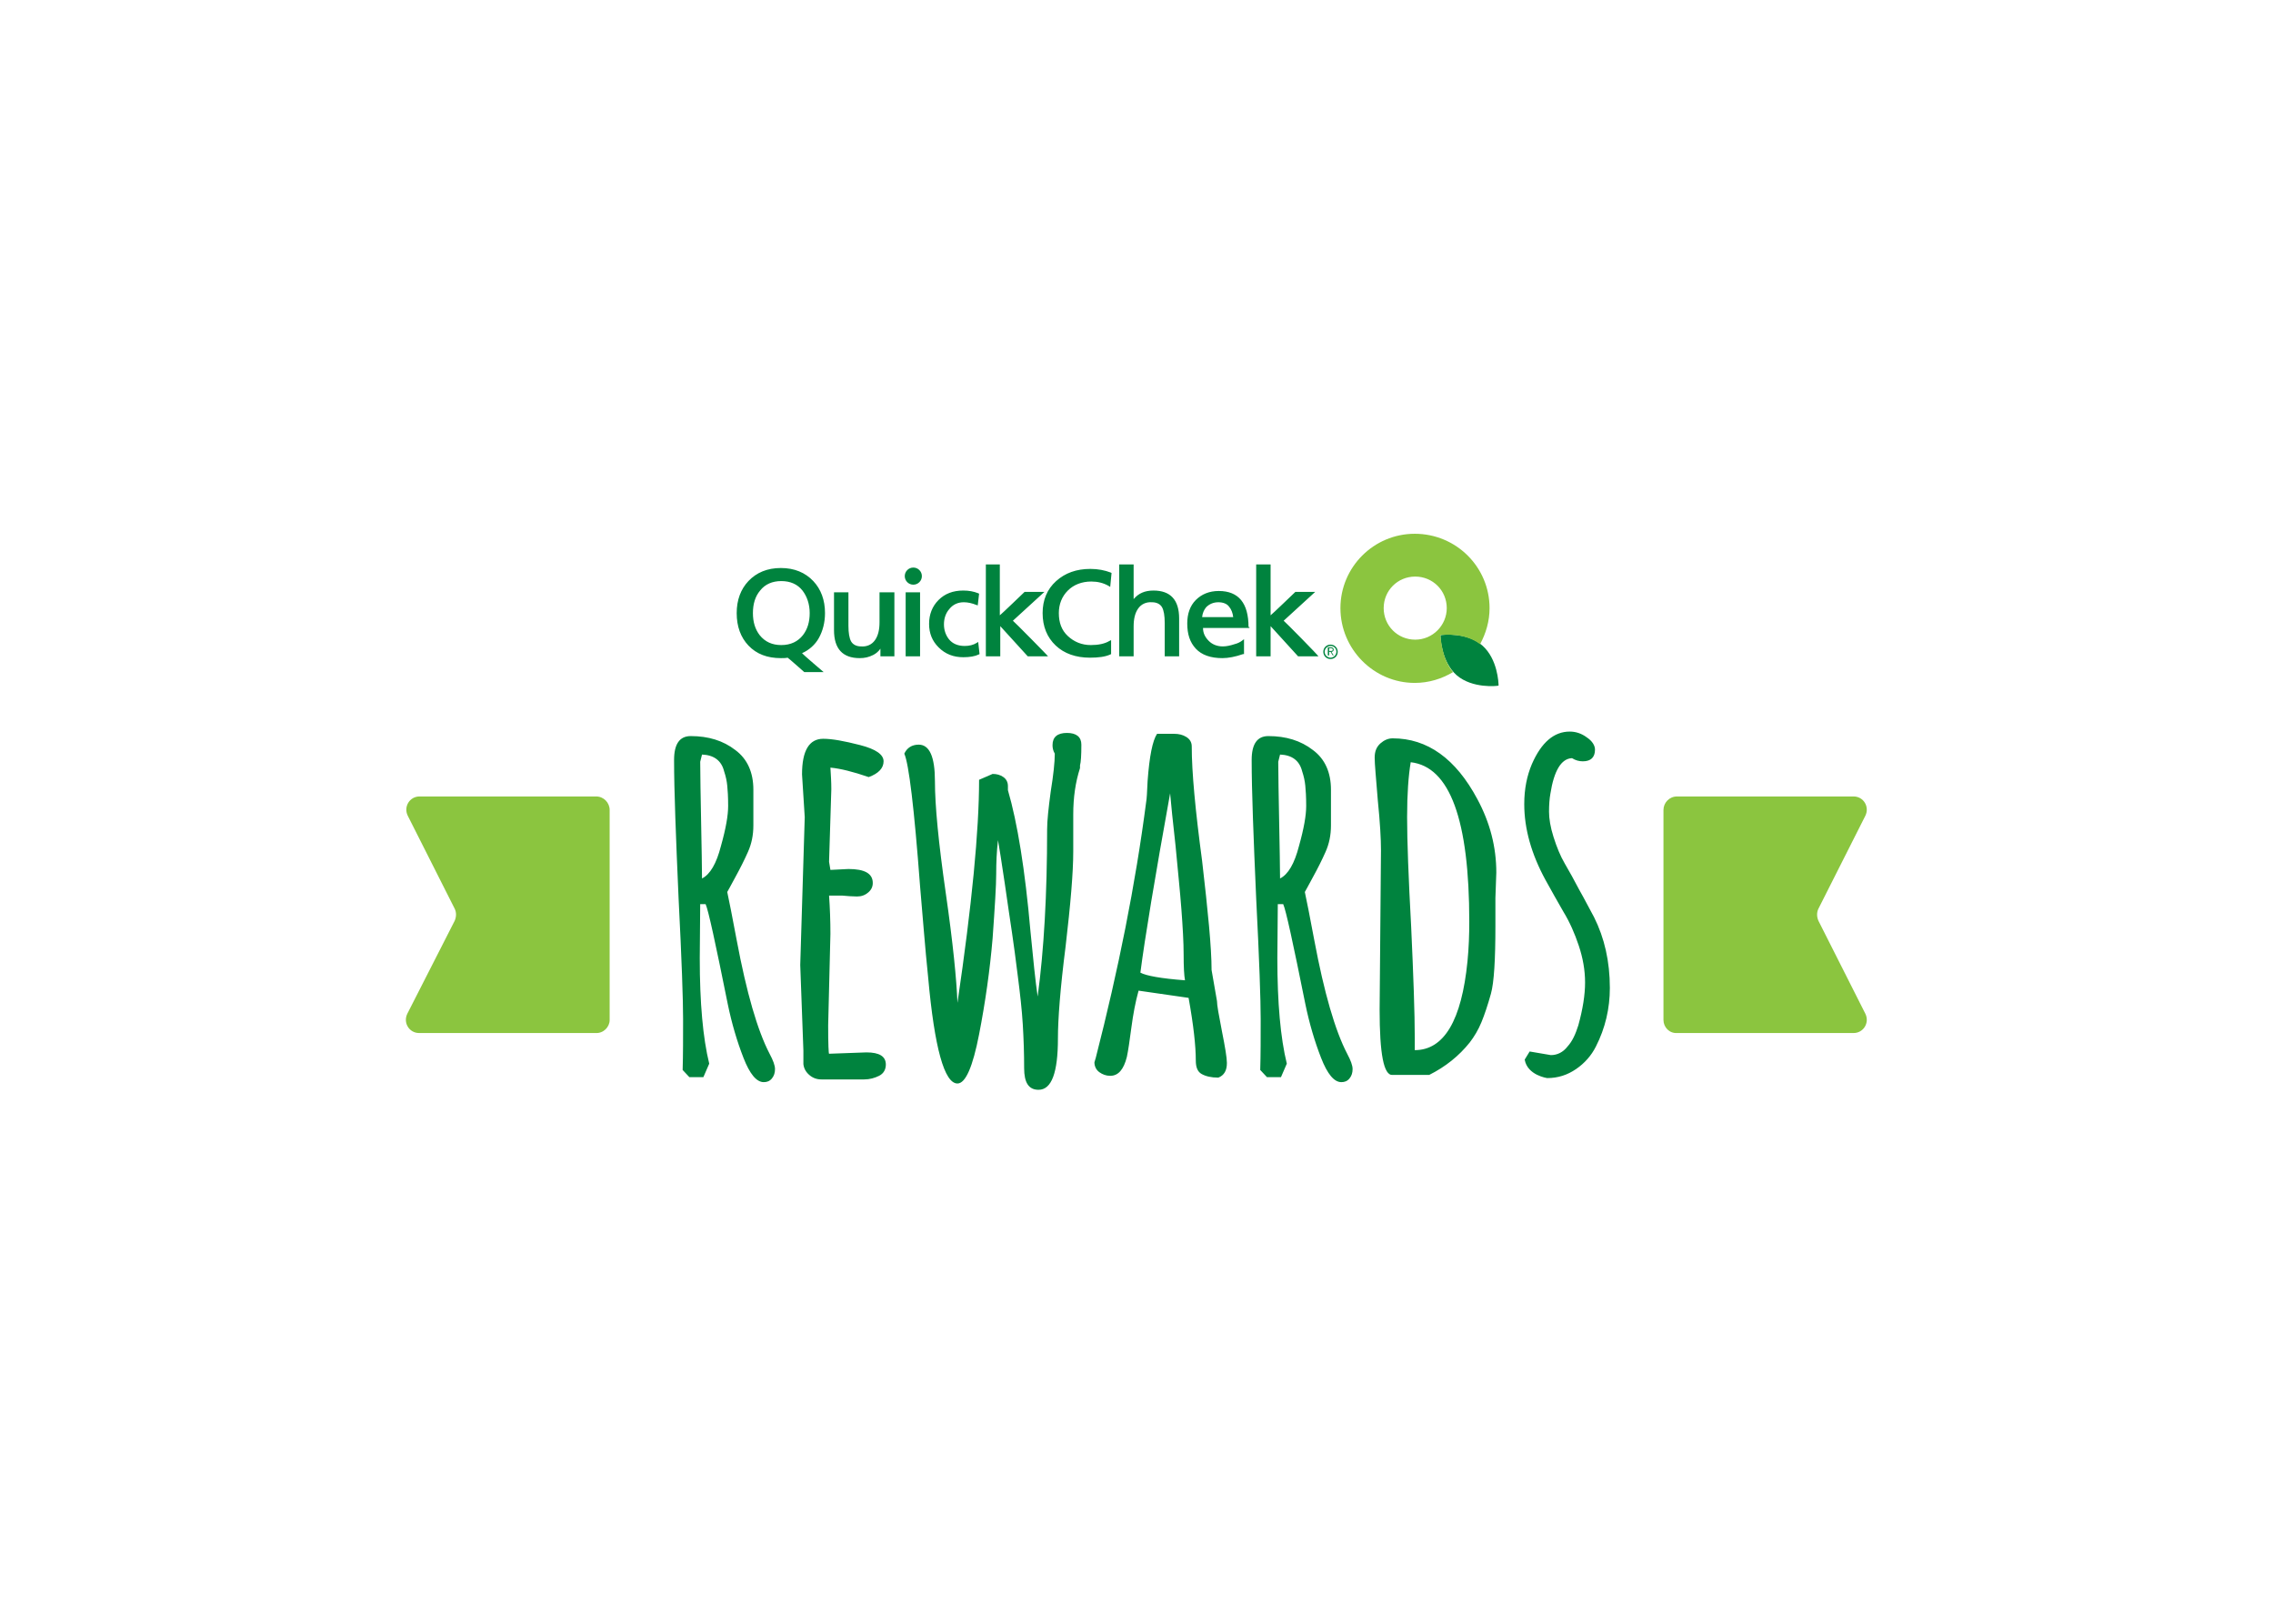 <svg clip-rule="evenodd" fill-rule="evenodd" stroke-linejoin="round" stroke-miterlimit="2" viewBox="0 0 560 400" xmlns="http://www.w3.org/2000/svg"><g transform="matrix(1.11 0 0 1.11 83.045 92.086)"><path d="m80.6 117.5-.1 12.2c0 9.9.7 17.7 2.1 23.4l-1.3 3h-3.1l-1.5-1.6c.1-3.4.1-7.1.1-11.3s-.3-13.1-1-26.8c-.6-13.7-1-23.9-1-30.7 0-3.5 1.2-5.3 3.7-5.3 3.9 0 7.2 1 9.9 3.1 2.7 2 4 5 4 8.8v7.9c0 2.2-.4 4.1-1.2 5.9s-1.7 3.6-2.8 5.6-1.6 3-1.8 3.3c.4 1.8 1.1 5.4 2.1 10.7 2.2 11.7 4.6 20 7.3 25.2.8 1.5 1.2 2.6 1.2 3.4s-.2 1.5-.7 2.1-1.1.8-1.8.8c-1.6 0-3.1-1.8-4.5-5.4s-2.6-7.6-3.5-12c-2.7-13.4-4.3-20.8-4.9-22.1h-1.2zm.4-33-.4 1.6c0 3.1.1 7.5.2 13.3s.2 10 .2 12.6c1.8-.9 3.2-3.3 4.2-7.2 1.1-3.9 1.6-6.8 1.6-8.9 0-2-.1-3.6-.2-4.5-.1-1-.3-2-.7-3.2-.6-2.4-2.3-3.6-4.9-3.7zm22.8 13.9-.6-9.5c0-5.3 1.6-7.9 4.7-7.9 2 0 4.7.5 8.2 1.4s5.2 2.1 5.2 3.6-1.1 2.7-3.3 3.5c-3.5-1.2-6.3-1.9-8.5-2.1.1 1.6.2 3.2.2 4.8l-.5 16.1c0 .1.1.7.3 1.8l4-.2c3.6 0 5.4 1 5.4 3.1 0 .8-.3 1.5-1 2.1s-1.5.9-2.5.9-2.1-.1-3.3-.2h-2.9c.2 2.8.3 5.7.3 8.5l-.5 20.3c0 4.2.1 6.3.2 6.3l8.3-.3c2.9 0 4.3.9 4.3 2.7 0 1.1-.5 2-1.5 2.5s-2.1.8-3.3.8h-9.5c-1 0-1.9-.3-2.7-1s-1.2-1.5-1.3-2.4v-3l-.7-19zm55-16c0-1.8 1.1-2.7 3.2-2.7s3.2.9 3.2 2.6c0 2.4-.1 3.9-.3 4.6v.6c-1 3.1-1.5 6.5-1.5 10.3v8.2c0 4.7-.6 11.7-1.7 21.1-1.2 9.4-1.7 16.2-1.7 20.4 0 7.6-1.4 11.4-4.3 11.4-2.2 0-3.2-1.6-3.2-4.8s-.1-6.4-.3-9.7-.6-6.8-1.1-10.7-.9-7.1-1.3-9.7c-.4-2.5-.9-6.2-1.6-10.9s-1.2-7.9-1.5-9.6c-.3 2.5-.4 5-.4 7.5s-.3 7.3-.8 14.3c-.6 7-1.6 14.1-3 21.3s-3 10.9-4.8 10.9c-2.9 0-5.1-7.9-6.5-23.5-.7-6.7-1.2-13.5-1.8-20.3-1.3-17.4-2.5-27.2-3.5-29.4.6-1.3 1.7-2 3.2-2 2.4 0 3.6 2.7 3.6 8.1s.8 13.7 2.4 24.8 2.4 19.2 2.6 24.4c3.2-21.7 4.8-38.2 4.8-49.5l3-1.3c.9 0 1.7.2 2.4.7s1 1.2 1 2v.9c2.1 7.2 3.8 17.6 5 31.3.6 6.2 1.1 11.1 1.6 14.5 1.4-10.4 2.1-22.7 2.1-37.1 0-1.9.3-4.7.8-8.4.6-3.7.9-6.5.9-8.4-.4-.7-.5-1.3-.5-1.9zm35.3 49.9 1.2 6.9c0 .9.4 3.1 1.1 6.7.7 3.5 1.1 5.9 1.1 7v.1c0 1.6-.6 2.7-1.9 3.2-1.6 0-2.8-.3-3.7-.8s-1.3-1.5-1.3-3c0-3.2-.5-7.8-1.6-13.9l-11.1-1.6c-.7 2.5-1.2 5.2-1.6 8.2s-.7 5.1-1 6.5c-.7 2.8-1.9 4.2-3.7 4.2-.9 0-1.7-.3-2.4-.8s-1.1-1.3-1.1-2.2l.3-1c5-19.5 8.8-38.4 11.2-56.9.1-.5.2-2 .3-4.5.4-5.5 1.1-9 2.1-10.5h3.8c1 0 1.9.2 2.7.7s1.2 1.2 1.2 2.1c0 5.7.8 14.2 2.3 25.4 1.3 11.2 2.1 19.3 2.1 24.2zm-5.9 2.3c-.2-1.1-.3-3-.3-5.7s-.2-6.1-.5-10.1-.8-8.7-1.3-14.1c-.6-5.4-1-9.2-1.2-11.6-3.4 18.8-5.6 32.1-6.6 39.8 1.3.7 4.6 1.3 9.9 1.7zm20.6-17.1-.1 12.2c0 9.9.7 17.7 2.1 23.4l-1.3 3h-3.1l-1.5-1.6c.1-3.4.1-7.1.1-11.3s-.3-13.1-1-26.8c-.6-13.7-1-23.9-1-30.7 0-3.5 1.2-5.3 3.7-5.3 3.9 0 7.2 1 9.9 3.1 2.7 2 4 5 4 8.8v7.9c0 2.2-.4 4.1-1.2 5.9s-1.7 3.6-2.8 5.6-1.6 3-1.8 3.3c.4 1.8 1.1 5.4 2.1 10.7 2.2 11.7 4.6 20 7.3 25.2.8 1.5 1.2 2.6 1.2 3.4s-.2 1.5-.7 2.1-1.1.8-1.8.8c-1.6 0-3.1-1.8-4.5-5.4s-2.6-7.6-3.5-12c-2.7-13.4-4.3-20.8-4.9-22.1h-1.2zm.5-33-.4 1.6c0 3.1.1 7.5.2 13.3s.2 10 .2 12.6c1.8-.9 3.2-3.3 4.2-7.2 1.1-3.9 1.6-6.8 1.6-8.9 0-2-.1-3.6-.2-4.5-.1-1-.3-2-.7-3.2-.6-2.4-2.3-3.6-4.9-3.7zm22.1 56.6.3-35.4c0-2.4-.2-6.1-.7-11-.4-5-.7-8.1-.7-9.5s.4-2.4 1.3-3.2c.8-.7 1.7-1.1 2.7-1.1 7.7 0 14 4.5 18.8 13.5 2.8 5.2 4.2 10.6 4.2 16.3l-.2 5.6v6.2c0 7.5-.3 12.6-1 15.1s-1.4 4.6-2.1 6.3-1.6 3.2-2.6 4.5c-2.4 3-5.4 5.4-9 7.2h-8.1c-2 .2-2.9-4.7-2.9-14.5zm7.8 6.3v2.7c6.5 0 10.4-6.6 11.7-19.7.3-3 .4-6 .4-8.8 0-22.6-4.3-34.4-13-35.4-.5 3-.8 7-.8 12.2s.3 13.3.9 24.3c.5 10.9.8 19.2.8 24.7zm25.5 3 4.7.8c1.4 0 2.7-.6 3.7-1.9 1.1-1.2 1.8-2.8 2.4-4.7 1-3.6 1.5-6.8 1.5-9.5 0-2.8-.5-5.5-1.4-8.2s-2-5.2-3.4-7.5c-1.3-2.3-2.7-4.7-4-7.1-3.1-5.7-4.7-11.3-4.7-16.8 0-3.4.6-6.3 1.7-8.9 2.1-4.8 4.9-7.2 8.4-7.2 1.3 0 2.6.4 3.8 1.3 1.2.8 1.8 1.8 1.8 2.7 0 1.7-.9 2.6-2.7 2.6-.8 0-1.6-.2-2.4-.7-2.4.1-4 2.8-4.8 7.9-.2 1.1-.3 2.5-.3 4s.3 3.4 1 5.6 1.5 4.2 2.5 5.9 2.1 3.7 3.2 5.8c1.2 2.1 2.2 4.1 3.3 6.1 2.3 4.6 3.5 9.8 3.5 15.7 0 4.5-1 8.9-3.1 13-1 2-2.5 3.7-4.4 5s-4 2-6.4 2c0 0-4.4-.6-5-4.1zm-157.8-91.7c-.8 1.4-2.1 2.6-3.7 3.3.1.2 4.8 4.2 4.8 4.2h-4.3s-3.6-3.2-3.7-3.2c-.4.1-1 .1-1.5.1-3 0-5.4-.9-7.2-2.8-1.7-1.8-2.6-4.2-2.6-7.2 0-2.9.9-5.3 2.6-7.1 1.8-1.9 4.2-2.9 7.2-2.9s5.4 1 7.2 2.9c1.7 1.8 2.6 4.2 2.6 7.1 0 2.1-.5 4-1.4 5.6zm-13-10.6c-1.1 1.3-1.6 3-1.6 5s.5 3.6 1.5 4.9c1.2 1.5 2.8 2.2 4.8 2.2 2.1 0 3.7-.8 4.8-2.2 1-1.3 1.5-2.9 1.5-4.9s-.6-3.7-1.6-5c-1.1-1.4-2.7-2.1-4.7-2.1s-3.6.7-4.7 2.1zm26.5.4h3.3v14.2h-3.1v-1.7c-.4.6-1 1.1-1.6 1.4-1 .5-1.9.7-3 .7-3.8 0-5.7-2.1-5.7-6.2v-8.4h3.2v7.4c0 1.6.2 2.8.6 3.5s1.2 1.1 2.2 1.1c1.3.1 2.4-.4 3.1-1.4s1-2.3 1-4zm5.8 0h3.2v14.2h-3.2zm16.1 11 .3 2.7-.2.1c-.8.4-2 .6-3.4.6-2.2 0-4-.7-5.5-2.2-1.4-1.4-2.1-3.1-2.1-5.2s.7-3.9 2.1-5.3 3.2-2.1 5.5-2.1c1.2 0 2.3.2 3.3.6l.2.1-.3 2.6-.3-.1c-1-.4-1.9-.6-2.8-.6-1.3 0-2.4.5-3.2 1.5-.8.9-1.2 2.1-1.2 3.4s.4 2.4 1.1 3.3c.8 1 2 1.5 3.5 1.5 1 0 1.9-.2 2.7-.7zm7.7-4.7c.2.1 7.9 7.9 7.8 7.9h-4.5s-5.8-6.4-6.1-6.7v6.7h-3.2v-20.4h3.1v11.3c.3-.2 5.5-5.2 5.5-5.2h4.4s-6.9 6.3-7 6.4zm21.8 4.3v3.1l-.2.1c-1.1.5-2.6.7-4.5.7-3.1 0-5.7-.9-7.6-2.7s-2.9-4.2-2.9-7.2c0-2.9 1-5.3 3-7.1s4.5-2.7 7.6-2.7c1.7 0 3.2.3 4.5.8l.2.1-.3 3.1-.3-.2c-1.2-.7-2.5-1-3.9-1-2.1 0-3.9.7-5.2 2s-2 3-2 5c0 2.1.6 3.8 2 5.1s3.1 2 5.1 2c1.7 0 3.1-.3 4.1-.9zm9.4-11c3.8 0 5.7 2.1 5.7 6.2v8.4h-3.2v-7.4c0-1.6-.2-2.8-.6-3.5s-1.2-1.1-2.2-1.1c-1.3-.1-2.4.4-3.1 1.4s-1 2.3-1 4v6.6h-3.2v-20.4h3.2v7.7c1.1-1.3 2.5-1.9 4.4-1.9zm21.1 8.1h.2v.2h-10.3c0 1.2.5 2.1 1.3 2.9s1.9 1.2 3.1 1.2c.8 0 1.7-.2 2.6-.5.8-.2 1.3-.5 1.7-.8l.4-.3v3.3h-.2c-1.7.6-3.3.9-4.6.9-2.6 0-4.6-.7-5.9-2.1s-1.9-3.2-1.9-5.6c0-2.1.6-3.9 1.9-5.2s3-2 5.1-2c4.4 0 6.6 2.7 6.6 8zm-6.7-5.5c-1.1 0-2 .4-2.7 1.1-.5.6-.8 1.3-.9 2.2h6.9c-.1-.9-.4-1.7-.9-2.3-.5-.7-1.4-1-2.4-1zm14.5 4.1c.2.1 7.9 7.9 7.7 7.9h-4.5s-5.8-6.4-6.1-6.7v6.7h-3.2v-20.4h3.2v11.3c.3-.2 5.5-5.2 5.5-5.2h4.4s-6.9 6.3-7 6.4zm-82.2-11.8c1.049 0 1.9.851 1.9 1.9s-.851 1.9-1.9 1.9-1.9-.851-1.9-1.9.851-1.9 1.9-1.9zm117 15c.6-.1 5.9-.7 9.3 2.3s3.6 8.3 3.6 8.9c-.3.1-5.8.7-9.3-2.3-3.4-3-3.6-8.3-3.6-8.9zm-24.4 2.1c.9 0 1.6.7 1.6 1.6s-.7 1.6-1.6 1.6-1.6-.7-1.6-1.6.7-1.6 1.6-1.6zm0 2.9c.7 0 1.3-.6 1.3-1.3s-.5-1.3-1.3-1.3c-.7 0-1.3.6-1.3 1.3s.6 1.3 1.3 1.3zm-.6-2.3h.7c.4 0 .6.2.6.5s-.2.5-.5.5l.5.8h-.2l-.5-.8h-.3v.8h-.3zm.3.8h.4c.2 0 .4 0 .4-.3 0-.2-.2-.3-.4-.3h-.4z" fill="#00833e"/><path d="m244.9 58c.1.6.2 5.1 2.8 8.2-2.5 1.5-5.4 2.4-8.5 2.4-9.1 0-16.5-7.5-16.5-16.6s7.4-16.5 16.5-16.5c9.2 0 16.6 7.4 16.6 16.5 0 2.9-.8 5.6-2.1 8-3.4-2.6-8.3-2.1-8.8-2zm-5.6 1c3.9 0 7-3.2 7-7 0-3.9-3.1-7-7-7s-7 3.1-7 7 3.1 7 7 7zm-178.8 84.4c0 1.6-1.4 3-3.1 2.9h-39.2c-2.2 0-3.6-2.3-2.6-4.3l10.5-20.6c.4-.9.4-1.9 0-2.7l-10.4-20.6c-1-2 .4-4.3 2.6-4.3h39.2c1.7 0 3 1.4 3 3zm233.9 0v-46.6c0-1.6 1.3-3 3-3h39.2c2.2 0 3.6 2.3 2.6 4.3l-10.4 20.6c-.4.8-.4 1.8 0 2.7l10.4 20.6c1 2-.4 4.3-2.6 4.3h-39.2c-1.7.1-3-1.3-3-2.9z" fill="#8bc53f"/></g></svg>